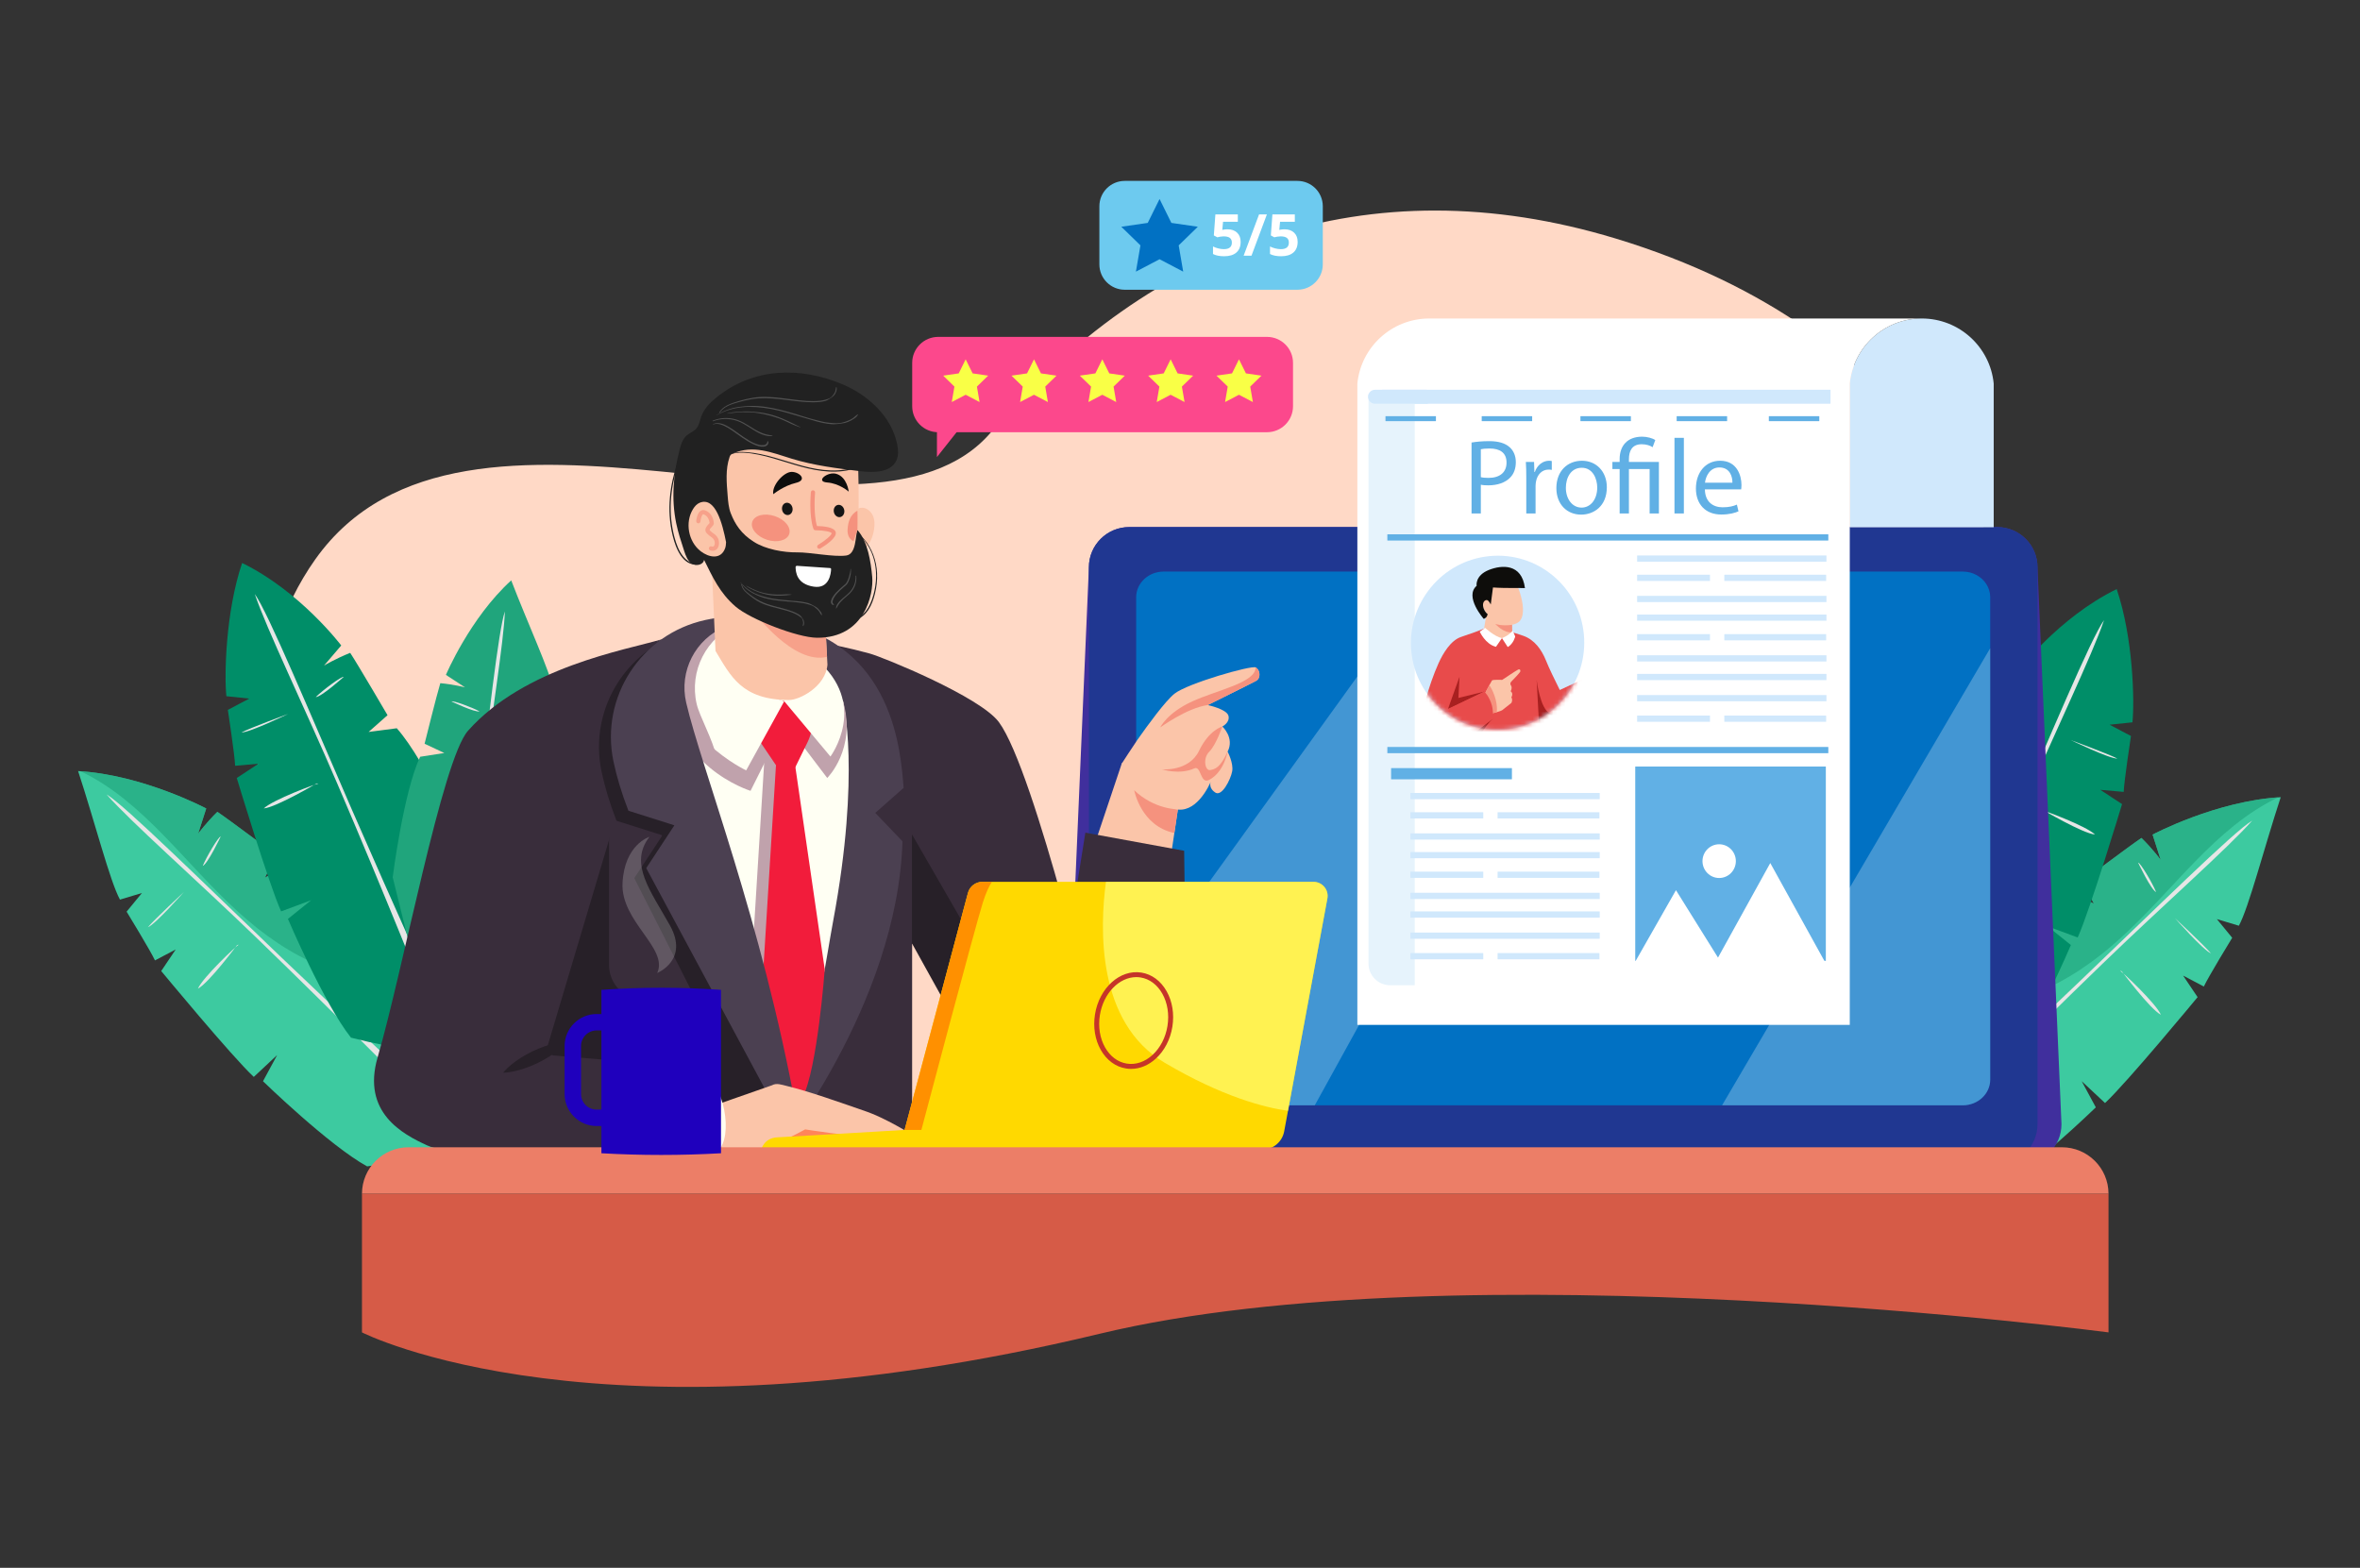 <svg width="569" height="378" viewBox="0 0 569 378" fill="none" xmlns="http://www.w3.org/2000/svg">
<rect x="0" y="0" width="569" height="378" fill="#333333" stroke="none"/>
<path d="M492.753 276.491C492.753 276.491 536.8 102.121 389.49 57.493C329.693 39.379 277.412 58.806 239.011 104.124C208.873 139.693 112.178 83.872 76.017 134.854C43.214 181.102 76.62 264.073 97.998 276.604L492.754 276.491H492.753Z" fill="#FFD9C6"/>
<path d="M97.061 229.494C97.061 229.494 79.601 212.854 69.804 208.16L63.884 211.607L66.528 206.118C66.528 206.118 55.262 197.65 52.405 195.734C49.708 198.371 47.775 200.995 47.775 200.995L49.722 194.926C49.722 194.926 34.446 186.795 18.83 185.904C22.831 198.085 26.516 212.524 28.924 216.897L34.225 215.3L30.527 219.798C30.527 219.798 36.331 229.293 37.365 231.552L42.366 228.918L38.869 234.115C38.869 234.115 55.953 254.791 61.188 259.642L66.822 254.372L63.408 260.684C63.408 260.684 79.398 276.222 88.514 281.217C112.473 277.739 118.722 275.436 118.722 275.436L97.057 229.493L97.061 229.494Z" fill="#3DCAA0"/>
<g opacity="0.65">
<path d="M57.491 219.916C69.548 230.894 84.515 238.632 99.592 234.86L97.062 229.494C97.062 229.494 79.602 212.854 69.805 208.16L63.885 211.607L66.529 206.118C66.529 206.118 55.263 197.65 52.406 195.734C49.709 198.371 47.776 200.995 47.776 200.995L49.724 194.925C49.724 194.925 34.832 187.004 19.425 185.947C34.652 193.203 44.611 208.278 57.491 219.916Z" fill="#20A57C"/>
</g>
<g style="mix-blend-mode:multiply">
<path d="M104.477 265.292C104.477 265.292 86.491 248.669 67.538 230.546C49.317 213.12 30.196 194.223 25.693 191.536C31.681 198.303 46.878 211.651 61.658 225.925C82.217 245.78 102.678 266.597 102.678 266.597L104.477 265.292Z" fill="#E6E6E6"/>
</g>
<g style="mix-blend-mode:multiply">
<path d="M44.323 215.077C44.323 215.077 37.337 221.566 35.658 223.551C37.422 222.896 44.323 215.077 44.323 215.077Z" fill="#E6E6E6"/>
</g>
<g style="mix-blend-mode:multiply">
<path d="M57.57 227.752C57.152 227.872 48.885 235.633 47.72 238.363C50.333 237.016 57.152 227.872 57.152 227.872L57.57 227.752Z" fill="#E6E6E6"/>
</g>
<g style="mix-blend-mode:multiply">
<path d="M53.212 201.685C52.689 201.663 49.79 206.551 48.877 208.776C50.103 208.251 53.212 201.685 53.212 201.685Z" fill="#E6E6E6"/>
</g>
<path d="M112.536 205.777C112.536 205.777 102.881 183.691 95.664 175.582L88.869 176.473L93.434 172.432C93.434 172.432 86.323 160.273 84.433 157.403C80.924 158.795 78.125 160.468 78.125 160.468L82.272 155.622C82.272 155.622 72.433 142.585 58.376 135.735C54.384 147.507 54.051 162.894 54.581 167.857L60.088 168.43L54.935 171.153C54.935 171.153 56.609 182.15 56.688 184.63L62.32 184.133L57.083 187.575C57.083 187.575 64.829 213.239 67.778 219.733L75.015 217.047L69.423 221.55C69.423 221.55 78.148 242.052 84.622 250.178C108.065 256.22 122.962 253.906 122.962 253.906L112.539 205.776L112.536 205.777Z" fill="#008E68"/>
<g style="mix-blend-mode:multiply">
<path d="M105.51 241.652C105.51 241.652 95.362 219.38 84.903 195.35C74.849 172.247 64.537 147.437 61.425 143.221C64.324 151.774 73.169 169.948 81.271 188.818C92.541 215.065 103.345 242.16 103.345 242.16L105.512 241.652H105.51Z" fill="#E6E6E6"/>
</g>
<g style="mix-blend-mode:multiply">
<path d="M69.484 172.122C69.484 172.122 60.53 175.41 58.212 176.593C60.091 176.669 69.484 172.122 69.484 172.122Z" fill="#E6E6E6"/>
</g>
<g style="mix-blend-mode:multiply">
<path d="M76.791 188.926C76.361 188.875 65.729 192.842 63.598 194.91C66.53 194.675 76.362 188.875 76.362 188.875L76.792 188.926H76.791Z" fill="#E6E6E6"/>
</g>
<g style="mix-blend-mode:multiply">
<path d="M82.87 163.204C82.396 162.981 77.829 166.371 76.126 168.069C77.46 168.06 82.87 163.204 82.87 163.204Z" fill="#E6E6E6"/>
</g>
<path d="M94.681 211.507C94.681 211.507 97.296 190.909 101.292 182.456L107.126 181.549L102.369 179.314C102.369 179.314 105.293 167.54 106.16 164.71C109.399 165.01 112.119 165.717 112.119 165.717L107.512 162.716C107.512 162.716 113.3 148.992 123.257 139.927C127.212 150.242 132.609 161.894 133.379 166.125L128.966 167.932L133.887 168.934C133.887 168.934 135.176 178.432 135.714 180.502L130.936 181.454L136.103 183.032C136.103 183.032 135.936 206.125 135.077 212.207L128.44 211.739L134.159 214.108C134.159 214.108 131.927 233.171 128.551 241.456C110.638 252.127 105.206 253.978 105.206 253.978L94.681 211.508V211.507Z" fill="#20A57C"/>
<g style="mix-blend-mode:multiply">
<path d="M109.209 239.465C109.209 239.465 112.187 218.594 114.993 196.195C117.689 174.66 120.187 151.652 121.735 147.413C121.414 155.186 118.521 172.353 116.409 189.916C113.471 214.344 111.123 239.361 111.123 239.361L109.209 239.465Z" fill="#E6E6E6"/>
</g>
<g style="mix-blend-mode:multiply">
<path d="M122.094 173.257C122.094 173.257 130.297 173.806 132.5 174.223C130.965 174.741 122.094 173.257 122.094 173.257Z" fill="#E6E6E6"/>
</g>
<g style="mix-blend-mode:multiply">
<path d="M120.136 188.92C120.48 188.773 130.234 189.478 132.499 190.671C130.018 191.187 120.481 188.773 120.481 188.773L120.137 188.92H120.136Z" fill="#E6E6E6"/>
</g>
<g style="mix-blend-mode:multiply">
<path d="M108.861 169.126C109.199 168.828 113.799 170.523 115.62 171.516C114.513 171.831 108.861 169.126 108.861 169.126Z" fill="#E6E6E6"/>
</g>
<path d="M471.654 235.791C471.654 235.791 489.114 219.15 498.911 214.457L504.831 217.904L502.187 212.414C502.187 212.414 513.453 203.947 516.31 202.03C519.007 204.668 520.94 207.292 520.94 207.292L518.993 201.222C518.993 201.222 534.269 193.09 549.885 192.201C545.884 204.382 542.199 218.821 539.791 223.193L534.49 221.596L538.188 226.095C538.188 226.095 532.384 235.59 531.35 237.848L526.349 235.214L529.846 240.412C529.846 240.412 512.762 261.088 507.527 265.939L501.893 260.668L505.307 266.981C505.307 266.981 489.317 282.519 480.201 287.513C456.242 284.034 449.993 281.731 449.993 281.731L471.658 235.788L471.654 235.791Z" fill="#3DCAA0"/>
<g opacity="0.65">
<path d="M511.224 226.211C499.167 237.189 484.2 244.927 469.123 241.155L471.653 235.789C471.653 235.789 489.113 219.149 498.91 214.455L504.83 217.902L502.185 212.413C502.185 212.413 513.452 203.945 516.309 202.029C519.006 204.666 520.939 207.29 520.939 207.29L518.991 201.221C518.991 201.221 533.883 193.3 549.289 192.242C534.063 199.498 524.103 214.573 511.224 226.211Z" fill="#20A57C"/>
</g>
<g style="mix-blend-mode:multiply">
<path d="M464.238 271.588C464.238 271.588 482.224 254.966 501.177 236.842C519.398 219.417 538.52 200.519 543.022 197.832C537.034 204.6 521.838 217.947 507.057 232.222C486.498 252.076 466.038 272.893 466.038 272.893L464.238 271.588Z" fill="#E6E6E6"/>
</g>
<g style="mix-blend-mode:multiply">
<path d="M524.392 221.372C524.392 221.372 531.378 227.861 533.057 229.846C531.293 229.191 524.392 221.372 524.392 221.372Z" fill="#E6E6E6"/>
</g>
<g style="mix-blend-mode:multiply">
<path d="M511.145 234.049C511.563 234.169 519.83 241.93 520.995 244.659C518.382 243.312 511.563 234.169 511.563 234.169L511.145 234.049Z" fill="#E6E6E6"/>
</g>
<g style="mix-blend-mode:multiply">
<path d="M515.503 207.981C516.027 207.959 518.925 212.848 519.839 215.072C518.612 214.548 515.503 207.981 515.503 207.981Z" fill="#E6E6E6"/>
</g>
<path d="M456.179 212.072C456.179 212.072 465.833 189.986 473.051 181.877L479.845 182.768L475.281 178.727C475.281 178.727 482.392 166.568 484.281 163.698C487.791 165.09 490.59 166.763 490.59 166.763L486.443 161.917C486.443 161.917 496.282 148.88 510.339 142.03C514.331 153.802 514.663 169.189 514.134 174.153L508.626 174.726L513.78 177.448C513.78 177.448 512.106 188.445 512.027 190.925L506.394 190.428L511.633 193.87C511.633 193.87 503.887 219.534 500.938 226.028L493.701 223.342L499.293 227.845C499.293 227.845 490.568 248.347 484.094 256.473C460.651 262.515 445.754 260.201 445.754 260.201L456.177 212.071L456.179 212.072Z" fill="#008E68"/>
<g style="mix-blend-mode:multiply">
<path d="M463.205 247.949C463.205 247.949 473.354 225.677 483.812 201.646C493.866 178.543 504.178 153.733 507.29 149.517C504.391 158.071 495.546 176.245 487.444 195.115C476.174 221.361 465.37 248.456 465.37 248.456L463.204 247.949H463.205Z" fill="#E6E6E6"/>
</g>
<g style="mix-blend-mode:multiply">
<path d="M499.23 178.418C499.23 178.418 508.184 181.706 510.503 182.889C508.624 182.965 499.23 178.418 499.23 178.418Z" fill="#E6E6E6"/>
</g>
<g style="mix-blend-mode:multiply">
<path d="M491.924 195.221C492.353 195.17 502.985 199.137 505.116 201.205C502.184 200.97 492.352 195.17 492.352 195.17L491.922 195.221H491.924Z" fill="#E6E6E6"/>
</g>
<g style="mix-blend-mode:multiply">
<path d="M485.845 169.5C486.319 169.277 490.886 172.667 492.589 174.366C491.255 174.356 485.845 169.5 485.845 169.5Z" fill="#E6E6E6"/>
</g>
<path d="M474.034 217.802C474.034 217.802 471.419 197.204 467.423 188.752L461.589 187.844L466.345 185.609C466.345 185.609 463.422 173.835 462.555 171.005C459.316 171.305 456.596 172.012 456.596 172.012L461.203 169.011C461.203 169.011 455.415 155.288 445.458 146.222C441.503 156.537 436.105 168.189 435.336 172.42L439.749 174.228L434.828 175.23C434.828 175.23 433.539 184.727 433.001 186.797L437.779 187.75L432.611 189.327C432.611 189.327 432.779 212.42 433.638 218.502L440.274 218.034L434.556 220.403C434.556 220.403 436.788 239.467 440.164 247.751C458.077 258.422 463.509 260.273 463.509 260.273L474.034 217.803V217.802Z" fill="#20A57C"/>
<g style="mix-blend-mode:multiply">
<path d="M459.505 245.76C459.505 245.76 456.528 224.889 453.722 202.49C451.025 180.955 448.527 157.947 446.98 153.708C447.3 161.481 450.194 178.649 452.306 196.211C455.244 220.639 457.591 245.656 457.591 245.656L459.505 245.76Z" fill="#E6E6E6"/>
</g>
<g style="mix-blend-mode:multiply">
<path d="M446.621 179.553C446.621 179.553 438.418 180.102 436.215 180.519C437.75 181.038 446.621 179.553 446.621 179.553Z" fill="#E6E6E6"/>
</g>
<g style="mix-blend-mode:multiply">
<path d="M448.578 195.215C448.235 195.068 438.481 195.774 436.216 196.966C438.697 197.482 448.234 195.068 448.234 195.068L448.577 195.215H448.578Z" fill="#E6E6E6"/>
</g>
<g style="mix-blend-mode:multiply">
<path d="M459.854 175.421C459.516 175.123 454.916 176.818 453.095 177.811C454.202 178.126 459.854 175.421 459.854 175.421Z" fill="#E6E6E6"/>
</g>
<path d="M491.247 136.78L497.029 271.033C497.029 276.392 492.676 280.736 487.308 280.736H266.47C261.102 280.736 256.75 276.392 256.75 271.033L262.532 136.78C262.532 131.422 266.884 127.077 272.252 127.077H481.528C486.896 127.077 491.248 131.422 491.248 136.78H491.247Z" fill="#402F9D"/>
<path d="M272.252 127.077H481.527C486.892 127.077 491.248 131.425 491.248 136.78V271.033C491.248 276.388 486.892 280.736 481.527 280.736H272.252C266.888 280.736 262.532 276.388 262.532 271.033V136.78C262.532 131.425 266.888 127.077 272.252 127.077Z" fill="#203791"/>
<path d="M479.846 144V260.297C479.846 263.718 476.881 266.494 473.222 266.494H280.56C278.603 266.494 276.844 265.7 275.631 264.438C274.572 263.344 273.932 261.889 273.932 260.298V144.001C273.932 140.581 276.899 137.805 280.56 137.805H473.222C474.447 137.805 475.591 138.114 476.574 138.656C478.532 139.732 479.846 141.723 479.846 144Z" fill="#0171C3"/>
<g opacity="0.26">
<path d="M387.957 137.804L316.997 266.492H280.56C278.604 266.492 276.845 265.699 275.631 264.436C274.573 263.342 273.932 261.887 273.932 260.297V237.053L345.5 137.805H387.958L387.957 137.804Z" fill="white"/>
<path d="M479.847 156.267V260.297C479.847 263.718 476.882 266.494 473.223 266.494H415.189L479.848 156.267H479.847Z" fill="white"/>
</g>
<path d="M138.188 176.732L138.401 284.626H219.914V227.447L239.377 249.181L248.817 259.722C250.82 262.471 254.017 264.1 257.422 264.1H266.482C266.026 259.245 265.369 253.516 264.928 251.021C264.928 251.021 249.546 185.93 240.848 174.12C236.335 167.992 212.933 158.457 209.691 157.568C199.407 154.746 194.265 154.705 186.538 152.005C175.61 148.187 158.36 153.052 147.556 160.049C141.975 163.663 138.614 170.105 138.188 176.732Z" fill="#392D3B"/>
<path d="M186.745 278.696C186.745 278.696 183.017 149.281 186.604 149.826C186.823 149.859 187.041 149.892 187.257 149.928C215.661 154.847 217.154 181.545 217.866 189.958L211.031 195.987L217.589 202.843C216.385 242.42 186.746 278.696 186.746 278.696H186.745Z" fill="#4B4051"/>
<path d="M183.134 149.807C183.134 149.807 168.12 148.945 151.878 160.82C151.878 160.82 144.412 196.685 180.64 266.074C174.441 183.301 156.649 165.158 162.481 159.677C167.418 155.036 183.134 149.807 183.134 149.807Z" fill="#392D3B"/>
<path d="M161.832 166.713C161.832 166.713 182.814 238.548 183.23 275.436L193.354 254.304C197.734 243.374 199.105 231.535 200.867 222.105C207.575 186.215 203.266 169.068 203.266 169.068C203.266 169.068 193.29 149.607 161.833 166.713H161.832Z" fill="#FFFFF3"/>
<path d="M175.633 157.568C175.633 157.568 175.222 165.281 189.085 169.068H203.264C206.562 180.57 199.447 187.568 199.447 187.568L189.238 174.119L180.956 190.671C180.956 190.671 161.047 184.505 162.177 164.488L175.632 157.568H175.633Z" fill="#C0A2AC"/>
<path d="M192.115 266.598L190.962 272.745C190.046 273.514 188.467 273.544 187.512 272.809L179.885 266.941C179.425 266.587 179.181 266.103 179.213 265.607L184.28 183.277C184.338 182.333 185.353 181.582 186.602 181.559L187.242 181.547C188.49 181.524 189.542 182.236 189.649 183.176L192.721 265.238C192.777 265.734 192.558 266.226 192.116 266.597L192.115 266.598Z" fill="#C0A2AC"/>
<path d="M194.75 178.844L191.687 185.105C190.806 186.907 188.67 186.828 187.397 184.945L182.974 178.405C181.785 176.646 181.95 174.179 183.32 173.234L186.794 170.839C187.518 170.34 188.248 168.512 189.085 169.069L195.1 172.191C196.683 173.246 195.575 177.16 194.75 178.844Z" fill="#F21C3B"/>
<path d="M176.084 149.16C176.084 149.16 175.222 165.281 189.085 169.068L179.901 185.737C179.901 185.737 161.831 177.252 161.831 160.505C161.831 158.943 162.037 157.622 163.288 156.015C164.651 154.264 166.509 153.2 168.581 152.398L176.083 149.16H176.084Z" fill="#FFFFF3"/>
<path d="M167.973 169.75C166.119 161.776 170.287 153.606 177.857 150.457C177.889 150.444 177.919 150.432 177.951 150.419C177.83 149.327 177.796 148.435 177.788 147.839C176.8 147.991 175.755 148.17 174.668 148.38L169.892 150.442C167.71 151.286 165.752 152.408 164.316 154.252C162.997 155.947 162.341 160.58 162.284 162.224C161.975 171.127 165.647 178.612 172.718 182.4C171.873 178.376 168.66 172.701 167.973 169.749V169.75Z" fill="#C0A2AC"/>
<path d="M189.086 169.068L200.219 182.401C200.219 182.401 209.676 169.72 196.714 158.895L189.086 169.069V169.068Z" fill="#FFFFF3"/>
<path d="M193.488 264.638C192.541 266.522 191.325 265.429 190.491 264.727L183.825 248.055C183.423 247.717 183.208 247.253 183.231 246.772L187.068 184.836C187.111 183.925 187.989 183.191 189.073 183.158L189.63 183.141C190.713 183.108 191.633 183.789 191.732 184.695L198.843 233.712C198.843 233.712 197.097 257.659 193.489 264.636L193.488 264.638Z" fill="#F21C3B"/>
<path d="M129.376 279.529V200.219L146.837 200.487V232.664C146.837 236.68 149.681 240.138 153.627 240.918L170.108 244.178L192.728 278.289L129.375 279.527L129.376 279.529Z" fill="#272028"/>
<path d="M179.864 264.789C179.9 264.862 179.975 264.908 180.057 264.908L186.364 264.324C186.364 264.324 160.464 162.369 159.675 160.356C159.651 160.293 159.657 160.225 159.692 160.167C164.17 152.727 176.084 149.161 176.084 149.161C176.084 149.161 174.801 150.227 167.207 151.885C151.687 155.272 141.76 170.511 145.038 186.028C145.784 189.559 146.929 193.471 148.6 197.785C148.625 197.847 148.675 197.894 148.738 197.915L159.446 201.306C159.582 201.349 159.64 201.51 159.561 201.629L152.998 211.612C152.955 211.676 152.95 211.759 152.985 211.828L179.862 264.79L179.864 264.789Z" fill="#272028"/>
<path d="M187.117 267.546H191.965C183.637 221.908 169.107 185.178 165.439 169.403C163.679 161.835 167.634 154.081 174.819 151.093C179.471 149.159 183.507 147.816 183.507 147.816C183.507 147.816 177.679 147.816 170.087 149.472C154.565 152.86 144.638 168.1 147.916 183.62C148.667 187.175 149.824 191.12 151.515 195.472L162.595 198.981L155.807 209.305L187.12 267.546H187.117Z" fill="#4B4051"/>
<path d="M219.882 201.175V227.447L237.784 259.724C239.531 262.125 253.195 263.67 256.11 264.022L252.094 246.721L241.025 237.853L219.883 201.175H219.882Z" fill="#272028"/>
<path d="M154.525 265.104L166.895 268.392L186.098 261.671C187.221 261.042 188.416 261.52 189.667 261.82C195.033 263.105 202.865 265.9 209.192 268.097C212.701 269.314 219.91 273.259 221.664 274.93C225.659 278.736 214.009 279.527 214.009 279.527C214.163 280.938 209.124 281.353 207.71 281.492L195.099 275.197L185.316 283.193C180.403 285.354 174.887 285.728 169.727 284.254L151.244 278.972L154.527 265.103L154.525 265.104Z" fill="#FBC5A9"/>
<path d="M194.128 272.293C194.128 272.293 181.845 279.168 174.982 279.529C169.79 279.802 159.361 273.942 153.143 269.023L151.958 274.032L153.567 279.96L169.229 284.435C174.39 285.91 179.906 285.535 184.819 283.375L194.371 277.378L202.859 281.251C227.502 281.278 213.503 275.053 211.833 274.231C204.557 273.988 194.128 272.293 194.128 272.293Z" fill="#FF855A"/>
<path d="M174.241 278.29L159.562 277.246L162.842 258.827L169.352 259.871L171.089 260.037C175.697 264.638 176.747 277.711 171.332 278.175L174.242 278.29H174.241Z" fill="#FFFFF3"/>
<path d="M158.491 284.607L164.587 282.505C170.328 278.648 170.326 268.613 167.512 258.565C167.32 257.881 166.762 257.361 166.065 257.217L133.494 254.469C132.461 254.255 131.799 253.243 132.019 252.213L147.696 199.634C147.802 199.138 147.701 198.623 147.423 198.2C145.802 195.735 140.351 186.387 141.821 174.12C142.999 164.279 149.465 159.116 156.063 156.016L159.462 154.161C150.649 156.766 126.532 160.801 112.855 176.166C106.595 183.199 97.225 233.724 91.05 254.916C87.17 268.232 97.125 273.471 102.946 276.135C110.765 279.713 158.491 284.607 158.491 284.607Z" fill="#392D3B"/>
<path d="M136.724 251.136C136.724 251.136 136.677 251.193 136.59 251.3C136.497 251.398 136.371 251.559 136.195 251.732C135.851 252.096 135.343 252.583 134.704 253.105C134.065 253.628 133.295 254.189 132.441 254.73C132.014 255.001 131.568 255.269 131.105 255.523C130.645 255.785 130.166 256.022 129.688 256.265C129.202 256.491 128.719 256.723 128.229 256.921C127.744 257.131 127.255 257.313 126.78 257.482C125.827 257.82 124.909 258.078 124.102 258.256C123.295 258.436 122.597 258.533 122.098 258.577C121.853 258.609 121.648 258.609 121.513 258.619C121.375 258.621 121.302 258.624 121.302 258.624C121.302 258.624 121.348 258.567 121.436 258.46C121.527 258.361 121.654 258.199 121.83 258.026C122.174 257.662 122.681 257.173 123.321 256.651C123.959 256.127 124.728 255.566 125.583 255.026C126.011 254.758 126.456 254.486 126.92 254.235C127.379 253.974 127.86 253.737 128.339 253.496C128.825 253.27 129.309 253.041 129.799 252.841C130.285 252.634 130.773 252.448 131.25 252.281C132.203 251.944 133.12 251.686 133.927 251.508C134.733 251.328 135.431 251.231 135.929 251.185C136.175 251.152 136.38 251.153 136.514 251.142C136.653 251.139 136.726 251.137 136.726 251.137L136.724 251.136Z" fill="#272028"/>
<path d="M262.267 208.494L281.322 212.953L283.139 200.836L283.988 195.161L284.312 193.001L270.49 183.982L262.267 208.494Z" fill="#FBC5A9"/>
<path d="M273.457 190.518C273.457 190.518 275.041 199.161 283.138 200.836L283.987 195.161C283.945 195.138 283.922 195.126 283.922 195.126C283.922 195.126 278.268 195.153 273.456 190.518H273.457Z" fill="#F5927E"/>
<path d="M292.823 190.946C292.823 190.946 291.421 190.058 291.882 188.531C291.882 188.531 290.921 190.885 289.171 192.799C287.711 194.395 285.703 195.685 283.248 195.048C283.248 195.048 278.865 192.589 276.769 190.854C273.576 188.21 270.422 184.156 270.422 184.156C270.422 184.156 273.278 179.727 274.277 178.306C276.641 174.941 280.948 169.017 283.172 167.249C286.338 164.734 301.686 160.366 302.741 160.913C303.794 161.458 304.088 163.466 302.839 164.155C301.589 164.844 291.185 169.99 291.185 169.99C291.185 169.99 295.767 170.953 296.185 172.579C296.602 174.206 294.711 175.159 294.711 175.159C294.711 175.159 297.705 177.891 295.975 181.223C295.975 181.223 297.437 183.983 297.084 185.953C296.731 187.922 294.477 192.473 292.82 190.947L292.823 190.946Z" fill="#FBC5A9"/>
<path d="M302.843 164.154C301.593 164.843 291.189 169.989 291.189 169.989C286.212 170.661 279.737 175.38 279.737 175.38C279.737 175.38 281.346 171.886 287.503 169.087C293.659 166.29 302.683 164.607 302.744 160.912C303.798 161.457 304.092 163.464 302.843 164.154Z" fill="#F5927E"/>
<path d="M295.977 181.222C294.205 185.095 292.996 185.432 291.772 185.663C290.547 185.895 289.937 182.825 291.56 181.227C293.184 179.629 294.715 175.158 294.715 175.158C294.715 175.158 291.53 175.948 289.093 181.017C286.657 186.086 280.162 185.491 280.162 185.491C280.162 185.491 284.406 186.876 287.966 185.256C289.603 184.511 289.384 189.12 291.479 188.059C295.123 186.213 295.976 181.222 295.976 181.222H295.977Z" fill="#F5927E"/>
<path d="M285.505 205.122L261.681 200.754L259.678 213.294L285.628 215.107L285.505 205.122Z" fill="#392D3B"/>
<path d="M183.532 277.172H304.331C306.923 277.172 309.145 275.326 309.616 272.783L310.537 267.819L320.026 216.669C320.443 214.573 318.842 212.619 316.702 212.611H236.851C235.223 212.611 233.798 213.703 233.377 215.275L218.096 272.423C218.096 272.423 190.587 274.065 187.386 274.215C184.184 274.365 183.532 277.171 183.532 277.171V277.172Z" fill="#FFD900"/>
<g opacity="0.66">
<path d="M280.829 256.243C294.758 264.451 304.917 267.034 310.538 267.819L320.027 216.669C320.444 214.573 318.844 212.619 316.703 212.61H266.646C265.155 223.683 264.357 246.535 280.829 256.241V256.243Z" fill="#FFFF7B"/>
</g>
<path d="M218.097 272.423H222.144C222.144 272.423 235.037 223.72 236.963 217.599C237.729 215.168 238.494 213.607 239.142 212.609H236.852C235.223 212.609 233.798 213.702 233.377 215.273L218.097 272.422V272.423Z" fill="#FF9000"/>
<path d="M272.713 257.707C272.304 257.707 271.893 257.675 271.484 257.609C268.965 257.208 266.803 255.611 265.392 253.115C264.008 250.662 263.514 247.624 264.004 244.561C265.023 238.186 270.038 233.666 275.182 234.486C277.7 234.887 279.863 236.484 281.273 238.981C282.658 241.433 283.152 244.471 282.662 247.534C282.172 250.598 280.756 253.331 278.675 255.231C276.9 256.851 274.821 257.706 272.715 257.706L272.713 257.707ZM273.963 235.581C269.845 235.581 266.028 239.462 265.182 244.749C264.735 247.547 265.179 250.311 266.431 252.529C267.66 254.704 269.52 256.09 271.671 256.433C273.821 256.776 276.023 256.037 277.868 254.353C279.75 252.634 281.034 250.146 281.482 247.348C281.93 244.549 281.486 241.785 280.233 239.567C279.005 237.392 277.144 236.006 274.994 235.664C274.649 235.609 274.306 235.582 273.963 235.582V235.581Z" fill="#C53529"/>
<path d="M172.51 156.939C176.189 163.026 178.811 168.726 190.211 168.775C192.752 168.785 199.022 165.582 199.503 160.278L199.397 158.367L198.843 148.029L198.013 132.536L171.298 129.397L172.508 156.939H172.51Z" fill="#FBC5A9"/>
<path d="M181.938 147.711C181.938 147.711 191.269 160.337 199.398 158.367L198.844 148.029C188.131 149.881 181.938 147.711 181.938 147.711Z" fill="#F7A18A"/>
<path d="M205.703 124.509C205.591 123.377 206.733 122.375 207.871 122.409C209.01 122.443 210.007 123.305 210.461 124.349C210.915 125.392 210.904 126.581 210.727 127.705C210.439 129.523 209.68 131.34 208.256 132.511C206.831 133.681 204.66 134.042 203.111 133.043L205.703 124.509Z" fill="#FBC5A9"/>
<path d="M206.643 104.747C206.643 104.747 208.641 143.128 203.482 145.765C198.326 148.401 177.562 145.124 175.922 141.929C174.283 138.734 171.353 130.826 170.683 126.905C169.7 121.154 169.876 108.269 174.839 103.939C179.8 99.609 203.379 98.387 206.643 104.747Z" fill="#FBC5A9"/>
<path d="M192.22 133.176C195.264 133.135 200.991 134.344 204.008 133.939C206.531 133.601 206.176 129.169 206.727 127.792C209.246 130.563 209.959 135.483 210.29 139.093C210.663 143.16 208.542 153.85 196.974 153.761C192.265 153.726 180.935 149.318 177.363 146.256C173.499 142.94 171.814 139.103 169.752 134.98C169.574 136.193 167.824 136.569 166.799 135.895C165.775 135.219 165.327 133.967 164.945 132.802C164.228 130.62 163.509 128.433 163.041 126.185C161.811 120.288 162.345 114.118 163.884 108.293C164.196 107.113 164.587 105.881 165.492 105.061C166.228 104.396 167.241 104.065 167.89 103.315C168.588 102.508 168.733 101.38 169.094 100.377C169.762 98.527 171.205 97.061 172.734 95.822C181.686 88.571 192.965 88.382 203.121 92.65C209.414 95.295 215.005 100.519 216.331 107.205C216.583 108.475 216.667 109.844 216.123 111.019C214.77 113.943 210.696 114.003 207.493 113.614C201.893 112.934 196.259 112.244 190.868 110.587C186.113 109.126 181.558 107.171 176.667 109.357C176.491 109.436 176.313 109.522 176.181 109.661C176.041 109.81 175.966 110.006 175.899 110.199C174.879 113.16 175.185 116.39 175.439 119.511C175.557 120.953 175.668 122.42 176.196 123.766C177.219 126.372 178.67 128.68 181.757 130.64C184.587 132.438 188.912 133.221 192.219 133.176H192.22Z" fill="#212121"/>
<path d="M175.862 109.598C176.966 109.19 178.143 109.094 179.313 109.144C180.494 109.195 181.672 109.379 182.829 109.611C185.167 110.083 187.444 110.801 189.721 111.501C191.943 112.185 194.172 112.863 196.464 113.28C198.686 113.685 200.97 113.859 203.219 113.578C204.339 113.439 205.445 113.19 206.508 112.812C207.479 112.467 208.483 112.044 209.224 111.309C209.4 111.134 209.557 110.943 209.697 110.738C209.772 110.628 209.597 110.532 209.521 110.635C208.886 111.488 207.886 111.971 206.92 112.354C205.87 112.771 204.771 113.059 203.655 113.231C201.425 113.574 199.14 113.447 196.924 113.075C194.654 112.695 192.444 112.045 190.247 111.374C187.998 110.687 185.751 109.977 183.446 109.504C182.314 109.271 181.167 109.089 180.014 109.002C178.892 108.917 177.754 108.946 176.661 109.239C176.382 109.315 176.108 109.407 175.84 109.516C175.789 109.536 175.809 109.619 175.863 109.599L175.862 109.598Z" fill="#212121"/>
<path d="M207.81 129.575C208.789 130.656 209.582 131.906 210.145 133.251C210.723 134.63 211.067 136.099 211.184 137.588C211.313 139.226 211.176 140.879 210.82 142.48C210.513 143.863 210.074 145.244 209.35 146.469C209.029 147.013 208.653 147.524 208.195 147.964C207.754 148.387 207.252 148.722 206.689 148.96C206.548 149.019 206.402 149.07 206.256 149.112C206.099 149.158 206.165 149.39 206.322 149.355C207.609 149.072 208.609 148.154 209.329 147.09C210.119 145.921 210.594 144.561 210.937 143.201C211.346 141.575 211.54 139.889 211.462 138.212C211.391 136.665 211.084 135.13 210.524 133.683C209.994 132.311 209.246 131.005 208.267 129.902C208.144 129.764 208.018 129.63 207.889 129.498C207.841 129.448 207.767 129.523 207.813 129.574L207.81 129.575Z" fill="#212121"/>
<path d="M192.187 136.422L200.145 136.957C200.283 136.975 200.384 137.094 200.379 137.232C200.342 138.241 199.951 142.01 196.207 141.446C192.049 140.82 191.862 137.92 191.816 136.756C191.808 136.554 191.984 136.395 192.187 136.42V136.422Z" fill="white"/>
<path d="M175.056 130.714C174.201 126.342 172.496 119.614 168.665 121.225C167.994 121.508 167.494 122.089 167.108 122.705C165.096 125.915 165.936 130.59 168.938 132.904C170.887 134.408 173.777 135.011 174.823 132.202C174.967 131.813 175.044 131.303 175.056 130.714Z" fill="#FBC5A9"/>
<path d="M171.849 132.798C172.396 132.798 172.738 132.513 172.911 132.308C173.486 131.632 173.46 130.468 173.105 129.776C172.781 129.144 172.396 128.871 171.989 128.582C171.737 128.404 171.478 128.22 171.177 127.914C171.046 127.781 171 127.676 171.589 127.059C171.873 126.761 172.12 126.504 172.103 126.155C172.047 125.016 171.45 123.516 169.95 123.033C169.584 122.915 169.229 122.96 168.921 123.163C168.084 123.711 167.891 125.301 167.862 125.613C167.835 125.893 168.041 126.142 168.321 126.17C168.601 126.199 168.85 125.991 168.878 125.712C168.933 125.151 169.163 124.223 169.481 124.014C169.515 123.991 169.552 123.975 169.637 124.003C170.542 124.295 171.006 125.254 171.077 126.109C171.025 126.174 170.927 126.277 170.851 126.356C170.462 126.763 169.552 127.717 170.449 128.629C170.813 129 171.137 129.229 171.398 129.414C171.752 129.666 171.986 129.832 172.197 130.242C172.413 130.662 172.382 131.36 172.134 131.649C172.082 131.711 171.96 131.854 171.574 131.731C171.305 131.645 171.018 131.791 170.932 132.059C170.845 132.327 170.992 132.614 171.26 132.7C171.479 132.77 171.674 132.799 171.849 132.799V132.798Z" fill="#F7A18A"/>
<path d="M165.036 107.439C163.792 110.072 162.804 112.827 162.178 115.672C161.551 118.514 161.272 121.442 161.454 124.35C161.557 125.993 161.805 127.634 162.203 129.232C162.613 130.88 163.181 132.564 164.163 133.967C164.6 134.592 165.129 135.168 165.786 135.566C166.416 135.949 167.168 136.166 167.909 136.124C168.115 136.111 168.315 136.076 168.518 136.044C168.673 136.018 168.608 135.782 168.452 135.807C167.743 135.921 166.961 135.807 166.317 135.492C165.666 135.175 165.121 134.671 164.675 134.106C163.655 132.815 163.07 131.194 162.641 129.624C162.249 128.189 161.985 126.713 161.838 125.234C161.556 122.394 161.727 119.519 162.252 116.717C162.78 113.898 163.649 111.146 164.752 108.502C164.889 108.173 165.03 107.846 165.175 107.521C165.217 107.428 165.081 107.345 165.036 107.44V107.439Z" fill="#212121"/>
<path d="M171.928 102.331C172.519 102.116 173.155 102.161 173.75 102.342C174.376 102.533 174.959 102.821 175.521 103.154C176.297 103.614 177.027 104.143 177.759 104.67C178.579 105.26 179.404 105.845 180.27 106.366C180.697 106.623 181.134 106.861 181.585 107.075C182 107.272 182.43 107.445 182.876 107.563C183.263 107.665 183.672 107.726 184.072 107.695C184.322 107.675 184.566 107.625 184.78 107.488C185.018 107.335 185.217 107.078 185.26 106.793C185.281 106.658 185.242 106.517 185.178 106.399C185.137 106.323 185.016 106.357 185.018 106.442C185.021 106.686 184.895 106.921 184.713 107.075C184.637 107.139 184.516 107.22 184.417 107.256C184.362 107.277 184.305 107.291 184.248 107.302C184.226 107.306 184.206 107.31 184.184 107.313C184.174 107.314 184.164 107.316 184.155 107.318C184.111 107.325 184.186 107.316 184.146 107.318C183.962 107.336 183.779 107.344 183.593 107.33C183.548 107.327 183.503 107.323 183.458 107.318C183.431 107.316 183.405 107.312 183.378 107.308C183.416 107.313 183.338 107.302 183.328 107.301C183.229 107.285 183.13 107.266 183.033 107.244C182.124 107.039 181.298 106.611 180.499 106.138C179.641 105.63 178.824 105.06 178.014 104.481C177.311 103.979 176.615 103.469 175.873 103.027C174.814 102.396 173.575 101.767 172.312 102.106C172.168 102.145 172.03 102.196 171.895 102.256C171.853 102.276 171.883 102.348 171.927 102.333L171.928 102.331Z" fill="#525252"/>
<path d="M171.897 101.572C172.821 101.219 173.808 101.033 174.798 101.019C175.782 101.007 176.769 101.153 177.7 101.47C178.651 101.793 179.522 102.303 180.369 102.833C181.222 103.366 182.057 103.937 182.958 104.389C183.411 104.616 183.878 104.809 184.366 104.948C184.603 105.016 184.843 105.072 185.086 105.109C185.334 105.147 185.578 105.147 185.83 105.134C185.956 105.126 186.081 105.114 186.206 105.098C186.277 105.089 186.281 104.988 186.206 104.985C185.955 104.971 185.709 104.936 185.463 104.886C185.223 104.838 184.981 104.798 184.745 104.739C184.263 104.619 183.795 104.444 183.341 104.244C182.412 103.836 181.556 103.293 180.699 102.753C179.849 102.216 178.983 101.694 178.041 101.333C177.113 100.977 176.113 100.788 175.118 100.784C174.127 100.782 173.133 100.947 172.202 101.286C172.085 101.328 171.968 101.374 171.853 101.423C171.762 101.46 171.799 101.609 171.894 101.573L171.897 101.572Z" fill="#525252"/>
<path d="M172.756 100.136C174.68 99.006 176.889 98.391 179.1 98.169C180.207 98.057 181.31 98.082 182.418 98.154C183.59 98.229 184.762 98.391 185.917 98.6C187.145 98.822 188.36 99.141 189.563 99.467C190.762 99.792 191.943 100.178 193.142 100.506C194.352 100.835 195.544 101.233 196.753 101.568C197.953 101.901 199.196 102.161 200.439 102.266C201.025 102.316 201.635 102.255 202.219 102.197C202.468 102.173 202.716 102.138 202.962 102.092C203.222 102.043 203.479 102.027 203.735 101.961C204.223 101.833 204.685 101.64 205.134 101.411C205.364 101.293 205.58 101.159 205.797 101.022C206.012 100.886 206.217 100.756 206.403 100.578C206.582 100.405 206.726 100.208 206.857 99.996C206.897 99.931 206.81 99.878 206.758 99.92C206.558 100.083 206.349 100.235 206.149 100.4C205.949 100.565 205.752 100.744 205.534 100.886C205.1 101.168 204.639 101.382 204.151 101.55C203.66 101.72 203.167 101.899 202.651 101.973C202.086 102.054 201.527 102.067 200.957 102.016C200.32 101.959 199.686 101.916 199.054 101.813C198.431 101.711 197.82 101.544 197.208 101.391C196.005 101.091 194.79 100.772 193.613 100.383C192.433 99.993 191.239 99.649 190.044 99.31C188.851 98.972 187.649 98.668 186.432 98.429C185.281 98.204 184.135 98.006 182.965 97.919C181.862 97.837 180.748 97.85 179.645 97.94C178.563 98.028 177.476 98.169 176.429 98.463C175.898 98.612 175.379 98.793 174.868 98.996C174.381 99.19 173.891 99.401 173.443 99.673C173.207 99.817 172.968 99.956 172.737 100.106C172.717 100.118 172.734 100.149 172.755 100.137L172.756 100.136Z" fill="#525252"/>
<path d="M175.372 99.717C176.54 99.549 177.71 99.408 178.89 99.376C180.057 99.345 181.232 99.376 182.39 99.534C183.55 99.69 184.706 99.927 185.834 100.243C186.971 100.561 188.083 100.95 189.161 101.434C189.724 101.686 190.276 101.964 190.838 102.218C191.116 102.342 191.395 102.461 191.681 102.571C191.963 102.68 192.244 102.803 192.533 102.895C192.679 102.942 192.827 102.988 192.977 103.032C193.001 103.039 193.019 103 192.995 102.989C192.715 102.858 192.438 102.723 192.159 102.589C191.878 102.455 191.609 102.304 191.331 102.167C190.774 101.889 190.212 101.621 189.646 101.361C188.563 100.861 187.448 100.429 186.304 100.089C185.17 99.752 184.002 99.524 182.827 99.387C181.659 99.252 180.476 99.173 179.301 99.201C178.709 99.215 178.118 99.252 177.529 99.311C176.947 99.37 176.36 99.439 175.787 99.565C175.643 99.597 175.5 99.631 175.357 99.665C175.32 99.673 175.336 99.725 175.372 99.721V99.717Z" fill="#525252"/>
<path d="M173.53 99.534C174.491 97.984 176.381 97.44 178.033 96.97C179.095 96.667 180.169 96.4 181.26 96.224C182.347 96.049 183.447 95.988 184.546 95.999C186.736 96.02 188.906 96.339 191.075 96.606C193.207 96.867 195.389 97.117 197.539 96.922C198.04 96.876 198.549 96.804 199.029 96.65C199.499 96.499 199.88 96.252 200.284 95.978C200.637 95.739 200.965 95.492 201.214 95.142C201.46 94.796 201.642 94.395 201.712 93.973C201.745 93.769 201.735 93.588 201.69 93.387C201.673 93.311 201.567 93.335 201.562 93.403C201.527 93.835 201.454 94.266 201.259 94.656C201.066 95.04 200.779 95.4 200.475 95.703C200.125 96.051 199.628 96.188 199.169 96.331C198.688 96.48 198.187 96.574 197.687 96.626C195.563 96.848 193.395 96.603 191.287 96.337C189.132 96.064 186.986 95.751 184.811 95.689C182.622 95.624 180.483 96.013 178.387 96.62C177.497 96.878 176.601 97.144 175.753 97.525C175.002 97.863 174.256 98.314 173.736 98.967C173.612 99.123 173.502 99.288 173.404 99.461C173.358 99.544 173.48 99.614 173.53 99.535V99.534Z" fill="#525252"/>
<path d="M205.058 137.176C205.065 137.455 205.013 137.728 204.957 137.999C204.887 138.343 204.795 138.686 204.697 139.024C204.6 139.361 204.485 139.694 204.337 140.013C204.27 140.158 204.197 140.301 204.115 140.439C204.041 140.562 203.976 140.655 203.893 140.748C203.804 140.846 203.697 140.929 203.596 141.013C203.47 141.119 203.344 141.225 203.219 141.332C202.936 141.572 202.657 141.817 202.386 142.07C201.81 142.608 201.247 143.191 200.819 143.858C200.634 144.149 200.47 144.467 200.387 144.804C200.343 144.985 200.316 145.17 200.358 145.354C200.401 145.541 200.552 145.751 200.736 145.823C200.823 145.857 200.926 145.852 201.015 145.824C201.078 145.805 201.107 145.698 201.036 145.668C200.964 145.637 200.904 145.582 200.855 145.532C200.802 145.48 200.767 145.419 200.747 145.352C200.719 145.259 200.705 145.219 200.709 145.127C200.709 145.105 200.713 145.084 200.715 145.062C200.718 145.041 200.715 145.067 200.715 145.07C200.716 145.061 200.718 145.053 200.719 145.044C200.725 145.005 200.732 144.965 200.741 144.927C200.813 144.595 200.937 144.329 201.111 144.037C201.503 143.378 202.044 142.819 202.6 142.295C202.868 142.043 203.144 141.798 203.423 141.559C203.544 141.454 203.666 141.351 203.787 141.248C203.888 141.162 203.994 141.081 204.085 140.984C204.283 140.774 204.431 140.514 204.553 140.254C204.702 139.935 204.822 139.601 204.92 139.263C205.104 138.639 205.208 137.989 205.16 137.338C205.156 137.279 205.149 137.222 205.14 137.166C205.133 137.118 205.056 137.13 205.059 137.176H205.058Z" fill="#525252"/>
<path d="M206.29 138.859C206.352 140.078 205.973 141.321 205.242 142.301C204.484 143.32 203.363 143.982 202.492 144.889C202.254 145.136 202.043 145.408 201.867 145.703C201.782 145.845 201.698 145.995 201.652 146.154C201.605 146.315 201.578 146.483 201.558 146.651C201.55 146.706 201.642 146.731 201.664 146.68C201.725 146.543 201.798 146.416 201.876 146.287C201.954 146.159 202.024 146.026 202.101 145.896C202.253 145.646 202.434 145.416 202.622 145.193C203.03 144.711 203.505 144.298 203.987 143.891C204.48 143.475 204.97 143.05 205.37 142.54C205.751 142.054 206.051 141.503 206.234 140.913C206.44 140.25 206.515 139.549 206.447 138.857C206.438 138.759 206.286 138.755 206.291 138.857L206.29 138.859Z" fill="#525252"/>
<path d="M178.524 140.416C178.706 140.68 178.893 140.943 179.112 141.178C179.334 141.418 179.569 141.646 179.814 141.861C180.311 142.3 180.858 142.666 181.438 142.983C182.627 143.632 183.895 144.136 185.224 144.407C186.009 144.567 186.802 144.706 187.598 144.799C188.401 144.894 189.209 144.974 190.017 145.041C190.216 145.057 190.418 145.06 190.617 145.067C190.818 145.074 191.019 145.101 191.218 145.122C191.616 145.162 192.014 145.205 192.411 145.253C193.171 145.345 193.932 145.431 194.667 145.651C194.851 145.706 195.03 145.764 195.215 145.811C195.393 145.857 195.575 145.909 195.743 145.988C195.887 146.056 196.029 146.128 196.167 146.208C196.235 146.248 196.308 146.286 196.373 146.333C196.439 146.382 196.488 146.451 196.55 146.504C196.79 146.709 197.049 146.899 197.26 147.135C197.364 147.252 197.461 147.374 197.55 147.504C197.592 147.565 197.625 147.632 197.655 147.702C197.687 147.777 197.734 147.846 197.776 147.917C197.854 148.054 197.949 148.177 198.04 148.304C198.073 148.35 198.162 148.341 198.157 148.273C198.147 148.118 198.123 147.971 198.066 147.826C198.037 147.751 197.998 147.676 197.956 147.607C197.913 147.534 197.851 147.473 197.8 147.407C197.608 147.153 197.41 146.912 197.183 146.688C197.068 146.574 196.943 146.476 196.812 146.382C196.745 146.334 196.683 146.291 196.608 146.258C196.528 146.224 196.456 146.187 196.382 146.139C196.101 145.963 195.801 145.82 195.505 145.669C195.336 145.583 195.165 145.497 194.984 145.443C194.802 145.388 194.616 145.341 194.431 145.299C194.058 145.215 193.682 145.14 193.306 145.078C192.519 144.947 191.712 144.911 190.918 144.852C190.517 144.821 190.117 144.757 189.716 144.724C189.315 144.692 188.915 144.66 188.514 144.618C187.711 144.532 186.906 144.434 186.109 144.299C185.707 144.231 185.31 144.138 184.916 144.037C184.591 143.955 184.267 143.877 183.947 143.782C183.306 143.592 182.676 143.381 182.069 143.1C181.465 142.82 180.904 142.461 180.359 142.08C180.085 141.888 179.817 141.682 179.568 141.457C179.325 141.236 179.106 140.995 178.873 140.765C178.756 140.65 178.654 140.52 178.552 140.393C178.539 140.377 178.512 140.398 178.523 140.415L178.524 140.416Z" fill="#525252"/>
<path d="M179.932 141.278C180.078 141.387 180.223 141.498 180.379 141.591C180.534 141.685 180.692 141.776 180.851 141.862C181.16 142.031 181.477 142.19 181.799 142.336C182.457 142.636 183.137 142.862 183.827 143.073C185.214 143.498 186.656 143.67 188.105 143.624C188.555 143.61 189.009 143.587 189.457 143.544C189.689 143.523 189.917 143.485 190.148 143.462C190.378 143.439 190.609 143.414 190.839 143.389C190.864 143.387 190.875 143.347 190.846 143.343C190.648 143.315 190.452 143.296 190.253 143.29C190.054 143.284 189.852 143.267 189.652 143.272C189.246 143.283 188.842 143.319 188.435 143.34C187.708 143.376 186.988 143.353 186.264 143.288C185.553 143.225 184.845 143.107 184.148 142.952C183.454 142.797 182.788 142.564 182.13 142.298C181.379 141.995 180.671 141.608 179.959 141.227C179.926 141.209 179.901 141.255 179.93 141.276L179.932 141.278Z" fill="#525252"/>
<path d="M178.738 140.931C178.882 142.121 179.941 142.942 180.817 143.638C181.35 144.06 181.897 144.465 182.477 144.821C183.034 145.163 183.622 145.448 184.23 145.689C184.526 145.806 184.832 145.898 185.133 146.001C185.436 146.104 185.741 146.201 186.049 146.287C186.669 146.459 187.293 146.613 187.917 146.771C189.157 147.082 190.402 147.409 191.574 147.928C192.128 148.174 192.645 148.483 193.113 148.87C193.228 148.966 193.333 149.064 193.411 149.195C193.488 149.325 193.502 149.476 193.549 149.615C193.639 149.878 193.679 150.165 193.631 150.442C193.619 150.511 193.598 150.575 193.581 150.643C193.564 150.709 193.562 150.781 193.548 150.849C193.536 150.907 193.613 150.966 193.657 150.912C193.7 150.861 193.746 150.808 193.778 150.749C193.812 150.685 193.825 150.604 193.838 150.534C193.865 150.392 193.874 150.247 193.864 150.102C193.854 149.961 193.83 149.82 193.791 149.683C193.749 149.534 193.681 149.408 193.591 149.282C193.508 149.166 193.432 149.05 193.359 148.926C193.282 148.796 193.195 148.669 193.097 148.555C192.899 148.328 192.626 148.157 192.366 148.008C191.815 147.694 191.216 147.459 190.618 147.249C190.009 147.035 189.388 146.854 188.764 146.685C188.139 146.515 187.509 146.358 186.884 146.19C186.573 146.108 186.264 146.022 185.957 145.931C185.646 145.84 185.332 145.758 185.026 145.65C184.425 145.438 183.83 145.202 183.259 144.918C182.651 144.617 182.075 144.254 181.522 143.862C181.003 143.493 180.484 143.111 180.012 142.684C179.59 142.303 179.19 141.855 178.995 141.313C178.948 141.181 178.908 141.049 178.881 140.912C178.865 140.832 178.728 140.849 178.738 140.931Z" fill="#525252"/>
<path d="M197.527 132.307C197.617 132.307 197.707 132.284 197.789 132.235C199.001 131.509 201.788 129.678 201.501 128.341C201.228 127.073 198.486 126.853 196.975 126.83C196.056 123.765 196.514 118.816 196.519 118.765C196.545 118.485 196.339 118.236 196.059 118.21C195.778 118.181 195.529 118.388 195.503 118.669C195.481 118.897 194.983 124.272 196.123 127.507C196.194 127.711 196.387 127.848 196.605 127.848C196.624 127.85 196.642 127.848 196.662 127.848C198.684 127.848 200.383 128.227 200.504 128.558C200.559 128.968 198.985 130.334 197.266 131.362C197.025 131.508 196.946 131.82 197.091 132.061C197.187 132.22 197.356 132.308 197.53 132.308L197.527 132.307Z" fill="#F5927E"/>
<path d="M191.073 122.457C191.226 123.268 190.788 124.029 190.096 124.16C189.404 124.289 188.718 123.738 188.567 122.929C188.414 122.118 188.852 121.356 189.544 121.227C190.235 121.097 190.921 121.648 191.073 122.457Z" fill="#151515"/>
<path d="M203.548 122.963C203.701 123.773 203.263 124.535 202.571 124.665C201.88 124.795 201.194 124.243 201.042 123.434C200.889 122.623 201.327 121.861 202.019 121.732C202.711 121.602 203.397 122.153 203.548 122.964V122.963Z" fill="#151515"/>
<path d="M186.451 119.148C186.451 119.148 188.94 117.109 191.851 116.432C194.761 115.758 192.836 113.791 190.89 113.77C188.943 113.748 186.008 117.123 186.451 119.148Z" fill="#0D0D0D"/>
<path d="M204.631 118.534C204.631 118.534 202.404 116.546 199.44 116.327C196.477 116.108 199.508 113.651 201.582 114.226C204.264 114.97 204.631 118.534 204.631 118.534Z" fill="#0D0D0D"/>
<path d="M190.285 128.748C189.763 130.323 187.345 130.941 184.883 130.128C182.422 129.315 180.85 127.379 181.372 125.804C181.894 124.229 184.313 123.611 186.774 124.424C189.235 125.237 190.807 127.173 190.285 128.748Z" fill="#F5927E"/>
<path d="M204.357 127.631C204.278 128.824 204.653 129.933 205.782 130.496C206.064 129.678 206.727 127.792 206.727 127.792C206.727 127.792 206.8 124.633 206.725 123.106C204.994 124.118 204.485 125.707 204.357 127.631Z" fill="#F5927E"/>
<path d="M508.366 287.823H87.271C87.271 281.627 92.303 276.604 98.51 276.604H497.127C503.333 276.604 508.365 281.627 508.365 287.823H508.366Z" fill="#EC7E67"/>
<path d="M508.366 321.236C508.366 321.236 352.194 300.628 265.157 321.565C144.459 350.6 87.271 321.236 87.271 321.236V287.823H508.366V321.236Z" fill="#D65B47"/>
<path d="M463.335 76.788C472.386 76.788 479.823 83.671 480.687 92.48V127.123H445.983V92.48C446.848 83.672 454.285 76.788 463.335 76.788Z" fill="#D0E8FC"/>
<path d="M344.613 76.788H463.336C454.285 76.788 446.848 83.671 445.984 92.48V247.098H327.261V92.48C328.125 83.672 335.562 76.788 344.613 76.788Z" fill="white"/>
<path d="M441.339 93.971H333.215V234.284H441.339V93.971Z" fill="#D0E8FC"/>
<path d="M445.169 97.343H337.045V237.656H445.169V97.343Z" fill="white"/>
<path d="M335.174 237.544H341.099V95.095H329.949V232.328C329.949 235.209 332.287 237.544 335.174 237.544Z" fill="#E6F3FC"/>
<path d="M343.802 93.971H331.525C330.592 93.971 329.836 94.725 329.836 95.657C329.836 96.588 330.592 97.343 331.525 97.343H343.802C344.735 97.343 345.491 96.588 345.491 95.657C345.491 94.725 344.735 93.971 343.802 93.971Z" fill="#D0E8FC"/>
<path d="M346.175 100.341H334.072C334.055 100.341 334.042 100.354 334.042 100.371V101.51C334.042 101.527 334.055 101.54 334.072 101.54H346.175C346.191 101.54 346.205 101.527 346.205 101.51V100.371C346.205 100.354 346.191 100.341 346.175 100.341Z" fill="#61B0E5"/>
<path d="M369.376 100.341H357.274C357.257 100.341 357.243 100.354 357.243 100.371V101.51C357.243 101.527 357.257 101.54 357.274 101.54H369.376C369.393 101.54 369.407 101.527 369.407 101.51V100.371C369.407 100.354 369.393 100.341 369.376 100.341Z" fill="#61B0E5"/>
<path d="M393.178 100.341H381.075C381.058 100.341 381.044 100.354 381.044 100.371V101.51C381.044 101.527 381.058 101.54 381.075 101.54H393.178C393.194 101.54 393.208 101.527 393.208 101.51V100.371C393.208 100.354 393.194 100.341 393.178 100.341Z" fill="#61B0E5"/>
<path d="M416.38 100.341H404.277C404.26 100.341 404.247 100.354 404.247 100.371V101.51C404.247 101.527 404.26 101.54 404.277 101.54H416.38C416.396 101.54 416.41 101.527 416.41 101.51V100.371C416.41 100.354 416.396 100.341 416.38 100.341Z" fill="#61B0E5"/>
<path d="M438.605 100.341H426.503C426.486 100.341 426.472 100.354 426.472 100.371V101.51C426.472 101.527 426.486 101.54 426.503 101.54H438.605C438.622 101.54 438.636 101.527 438.636 101.51V100.371C438.636 100.354 438.622 100.341 438.605 100.341Z" fill="#61B0E5"/>
<path d="M440.776 128.824H334.529C334.509 128.824 334.492 128.841 334.492 128.862V130.285C334.492 130.306 334.509 130.323 334.529 130.323H440.776C440.796 130.323 440.813 130.306 440.813 130.285V128.862C440.813 128.841 440.796 128.824 440.776 128.824Z" fill="#61B0E5"/>
<path d="M440.776 180.091H334.529C334.509 180.091 334.492 180.108 334.492 180.129V181.553C334.492 181.573 334.509 181.59 334.529 181.59H440.776C440.796 181.59 440.813 181.573 440.813 181.553V180.129C440.813 180.108 440.796 180.091 440.776 180.091Z" fill="#61B0E5"/>
<path d="M440.212 184.814H394.26V231.661H440.212V184.814Z" fill="#61B0E5"/>
<path d="M440.325 133.921H394.748C394.727 133.921 394.71 133.938 394.71 133.958V135.382C394.71 135.403 394.727 135.42 394.748 135.42H440.325C440.346 135.42 440.363 135.403 440.363 135.382V133.958C440.363 133.938 440.346 133.921 440.325 133.921Z" fill="#D0E8FC"/>
<path d="M440.325 143.664H394.748C394.727 143.664 394.71 143.681 394.71 143.702V145.125C394.71 145.146 394.727 145.163 394.748 145.163H440.325C440.346 145.163 440.363 145.146 440.363 145.125V143.702C440.363 143.681 440.346 143.664 440.325 143.664Z" fill="#D0E8FC"/>
<path d="M440.325 148.161H394.748C394.727 148.161 394.71 148.178 394.71 148.199V149.622C394.71 149.643 394.727 149.66 394.748 149.66H440.325C440.346 149.66 440.363 149.643 440.363 149.622V148.199C440.363 148.178 440.346 148.161 440.325 148.161Z" fill="#D0E8FC"/>
<path d="M440.325 167.575H394.748C394.727 167.575 394.71 167.592 394.71 167.613V169.036C394.71 169.057 394.727 169.074 394.748 169.074H440.325C440.346 169.074 440.363 169.057 440.363 169.036V167.613C440.363 167.592 440.346 167.575 440.325 167.575Z" fill="#D0E8FC"/>
<path d="M412.243 138.567H394.748C394.727 138.567 394.71 138.584 394.71 138.605V140.028C394.71 140.049 394.727 140.066 394.748 140.066H412.243C412.264 140.066 412.281 140.049 412.281 140.028V138.605C412.281 138.584 412.264 138.567 412.243 138.567Z" fill="#D0E8FC"/>
<path d="M440.25 138.567H415.772C415.752 138.567 415.735 138.584 415.735 138.605V140.028C415.735 140.049 415.752 140.066 415.772 140.066H440.25C440.271 140.066 440.288 140.049 440.288 140.028V138.605C440.288 138.584 440.271 138.567 440.25 138.567Z" fill="#D0E8FC"/>
<path d="M440.325 157.981H394.748C394.727 157.981 394.71 157.998 394.71 158.018V159.442C394.71 159.463 394.727 159.48 394.748 159.48H440.325C440.346 159.48 440.363 159.463 440.363 159.442V158.018C440.363 157.998 440.346 157.981 440.325 157.981Z" fill="#D0E8FC"/>
<path d="M440.325 162.478H394.748C394.727 162.478 394.71 162.495 394.71 162.516V163.939C394.71 163.96 394.727 163.977 394.748 163.977H440.325C440.346 163.977 440.363 163.96 440.363 163.939V162.516C440.363 162.495 440.346 162.478 440.325 162.478Z" fill="#D0E8FC"/>
<path d="M412.243 152.884H394.748C394.727 152.884 394.71 152.901 394.71 152.921V154.345C394.71 154.366 394.727 154.383 394.748 154.383H412.243C412.264 154.383 412.281 154.366 412.281 154.345V152.921C412.281 152.901 412.264 152.884 412.243 152.884Z" fill="#D0E8FC"/>
<path d="M440.25 152.884H415.772C415.752 152.884 415.735 152.901 415.735 152.921V154.345C415.735 154.366 415.752 154.383 415.772 154.383H440.25C440.271 154.383 440.288 154.366 440.288 154.345V152.921C440.288 152.901 440.271 152.884 440.25 152.884Z" fill="#D0E8FC"/>
<path d="M412.243 172.522H394.748C394.727 172.522 394.71 172.539 394.71 172.559V173.983C394.71 174.004 394.727 174.02 394.748 174.02H412.243C412.264 174.02 412.281 174.004 412.281 173.983V172.559C412.281 172.539 412.264 172.522 412.243 172.522Z" fill="#D0E8FC"/>
<path d="M440.25 172.522H415.772C415.752 172.522 415.735 172.539 415.735 172.559V173.983C415.735 174.004 415.752 174.02 415.772 174.02H440.25C440.271 174.02 440.288 174.004 440.288 173.983V172.559C440.288 172.539 440.271 172.522 440.25 172.522Z" fill="#D0E8FC"/>
<path d="M385.663 191.186H340.085C340.065 191.186 340.048 191.202 340.048 191.223V192.647C340.048 192.667 340.065 192.684 340.085 192.684H385.663C385.683 192.684 385.7 192.667 385.7 192.647V191.223C385.7 191.202 385.683 191.186 385.663 191.186Z" fill="#D0E8FC"/>
<path d="M385.663 200.929H340.085C340.065 200.929 340.048 200.946 340.048 200.966V202.39C340.048 202.411 340.065 202.427 340.085 202.427H385.663C385.683 202.427 385.7 202.411 385.7 202.39V200.966C385.7 200.946 385.683 200.929 385.663 200.929Z" fill="#D0E8FC"/>
<path d="M385.663 205.426H340.085C340.065 205.426 340.048 205.443 340.048 205.464V206.887C340.048 206.908 340.065 206.925 340.085 206.925H385.663C385.683 206.925 385.7 206.908 385.7 206.887V205.464C385.7 205.443 385.683 205.426 385.663 205.426Z" fill="#D0E8FC"/>
<path d="M385.663 224.84H340.085C340.065 224.84 340.048 224.856 340.048 224.877V226.301C340.048 226.321 340.065 226.338 340.085 226.338H385.663C385.683 226.338 385.7 226.321 385.7 226.301V224.877C385.7 224.856 385.683 224.84 385.663 224.84Z" fill="#D0E8FC"/>
<path d="M357.581 195.832H340.085C340.065 195.832 340.048 195.849 340.048 195.869V197.293C340.048 197.314 340.065 197.33 340.085 197.33H357.581C357.601 197.33 357.618 197.314 357.618 197.293V195.869C357.618 195.849 357.601 195.832 357.581 195.832Z" fill="#D0E8FC"/>
<path d="M385.587 195.832H361.11C361.089 195.832 361.072 195.849 361.072 195.869V197.293C361.072 197.314 361.089 197.33 361.11 197.33H385.587C385.608 197.33 385.625 197.314 385.625 197.293V195.869C385.625 195.849 385.608 195.832 385.587 195.832Z" fill="#D0E8FC"/>
<path d="M385.663 215.245H340.085C340.065 215.245 340.048 215.262 340.048 215.283V216.707C340.048 216.727 340.065 216.744 340.085 216.744H385.663C385.683 216.744 385.7 216.727 385.7 216.707V215.283C385.7 215.262 385.683 215.245 385.663 215.245Z" fill="#D0E8FC"/>
<path d="M385.663 219.743H340.085C340.065 219.743 340.048 219.759 340.048 219.78V221.204C340.048 221.225 340.065 221.241 340.085 221.241H385.663C385.683 221.241 385.7 221.225 385.7 221.204V219.78C385.7 219.759 385.683 219.743 385.663 219.743Z" fill="#D0E8FC"/>
<path d="M357.581 210.149H340.085C340.065 210.149 340.048 210.165 340.048 210.186V211.61C340.048 211.63 340.065 211.647 340.085 211.647H357.581C357.601 211.647 357.618 211.63 357.618 211.61V210.186C357.618 210.165 357.601 210.149 357.581 210.149Z" fill="#D0E8FC"/>
<path d="M385.587 210.149H361.11C361.089 210.149 361.072 210.165 361.072 210.186V211.61C361.072 211.63 361.089 211.647 361.11 211.647H385.587C385.608 211.647 385.625 211.63 385.625 211.61V210.186C385.625 210.165 385.608 210.149 385.587 210.149Z" fill="#D0E8FC"/>
<path d="M357.581 229.786H340.085C340.065 229.786 340.048 229.803 340.048 229.824V231.247C340.048 231.268 340.065 231.285 340.085 231.285H357.581C357.601 231.285 357.618 231.268 357.618 231.247V229.824C357.618 229.803 357.601 229.786 357.581 229.786Z" fill="#D0E8FC"/>
<path d="M385.587 229.786H361.11C361.089 229.786 361.072 229.803 361.072 229.824V231.247C361.072 231.268 361.089 231.285 361.11 231.285H385.587C385.608 231.285 385.625 231.268 385.625 231.247V229.824C385.625 229.803 385.608 229.786 385.587 229.786Z" fill="#D0E8FC"/>
<path d="M364.459 185.188H335.462C335.424 185.188 335.394 185.219 335.394 185.256V187.819C335.394 187.856 335.424 187.886 335.462 187.886H364.459C364.496 187.886 364.527 187.856 364.527 187.819V185.256C364.527 185.219 364.496 185.188 364.459 185.188Z" fill="#61B0E5"/>
<path d="M381.87 152.935C382.958 164.475 374.531 174.744 363.043 175.87C351.557 176.997 341.362 168.555 340.273 157.015C339.185 145.475 347.612 135.206 359.1 134.08C370.586 132.953 380.781 141.395 381.87 152.935Z" fill="#D0E8FC"/>
<mask id="mask0_305_550" style="mask-type:luminance" maskUnits="userSpaceOnUse" x="340" y="133" width="42" height="43">
<path d="M381.87 152.935C382.958 164.475 374.531 174.744 363.043 175.87C351.557 176.997 341.362 168.555 340.273 157.015C339.185 145.475 347.612 135.206 359.1 134.08C370.586 132.953 380.781 141.395 381.87 152.935Z" fill="white"/>
</mask>
<g mask="url(#mask0_305_550)">
<path d="M386.963 167.075C386.559 165.11 385.883 161.947 385.706 161.944C385.541 161.94 379.971 164.53 376.067 166.356C374.751 163.71 373.528 161.207 372.738 159.251C371.67 156.602 369.982 154.257 367.288 153.296C366.123 152.88 364.882 152.499 363.775 152.29C359.046 152.213 358.117 151.413 358.117 151.413C356.982 151.945 354.468 152.825 352.258 153.565C349.762 154.401 347.907 157.529 346.826 159.925C344.417 165.262 342.244 173.31 342.486 175.721C342.857 179.412 344.371 180.741 346.323 181.56C346.499 181.634 346.727 181.664 346.985 181.664C347.832 181.664 348.99 181.334 349.591 181.149L349.331 185.193L369.365 185.19H371.321L371.125 175.726C371.125 175.726 371.125 175.726 371.127 175.727C371.2 175.777 372.818 176.835 374.534 175.942C377.704 174.292 387.27 168.602 387.27 168.602C387.27 168.602 387.144 167.96 386.962 167.075H386.963Z" fill="#E84B4B"/>
<path d="M349.106 170.944L351.894 163.169L351.63 168.267L357.875 166.743L349.106 170.944Z" fill="#A82020"/>
<path d="M363.786 185.194C363.786 185.194 354.336 182.817 355.55 180.048C356.614 177.619 358.117 174.888 360.009 173.198L349.592 181.149L349.332 185.193H363.787L363.786 185.194Z" fill="#A82020"/>
<path d="M387.271 168.604C387.271 168.604 377.707 174.293 374.535 175.943C372.819 176.836 371.202 175.778 371.128 175.729C371.127 175.729 371.126 175.727 371.126 175.727L370.489 163.962C370.489 163.962 371.37 171.165 373.732 171.964C375.745 172.645 384.36 168.327 386.961 167.076C387.143 167.961 387.269 168.604 387.269 168.604H387.271Z" fill="#A82020"/>
<path d="M364.358 164.352C364.115 164.599 364.082 164.988 364.294 165.261C364.351 165.334 364.398 165.427 364.427 165.546C364.563 166.122 364.223 166.666 364.223 166.666C364.223 166.666 364.972 167.107 364.393 168.126C364.393 168.126 364.801 168.703 364.393 169.484C364.393 169.484 362.487 170.979 362.147 171.251C362.024 171.349 361.499 171.519 360.882 171.695C359.79 172.007 358.406 172.338 358.406 172.338L356.364 168.738L357.759 167.685C357.759 167.685 358.516 166.23 359.097 165.159C359.405 164.593 359.662 164.134 359.732 164.052C359.936 163.814 362.181 163.916 362.181 163.916C362.181 163.916 365.736 161.539 366.076 161.403C366.417 161.268 366.621 161.505 366.553 161.878C366.506 162.135 365.182 163.515 364.359 164.354L364.358 164.352Z" fill="#FBC5A9"/>
<path d="M360.88 171.695C359.789 172.007 358.404 172.338 358.404 172.338L356.363 168.738L357.757 167.685C357.757 167.685 358.515 166.23 359.096 165.159C359.655 166.039 361.158 168.765 360.88 171.695Z" fill="#F5927E"/>
<path d="M348.509 171.23L357.875 166.743C357.875 166.743 359.102 167.891 359.704 170.108C360.009 171.23 360.009 173.199 360.009 173.199L349.592 181.15C349.592 181.15 346.877 179.444 346.739 175.989C346.6 172.534 348.509 171.23 348.509 171.23Z" fill="#E84B4B"/>
<path d="M357.629 152.683C358.387 154.18 362.126 153.858 362.126 153.858C362.126 153.858 364.499 154.086 364.629 152.822L364.615 152.364L364.55 150.606L364.451 146.89L358.744 145.836L357.632 152.683H357.629Z" fill="#FBC5A9"/>
<path d="M357.128 145.017C357.484 147.381 359.572 149.529 361.581 150.37C363.505 151.177 365.77 150.538 366.441 149.707C367.062 148.934 367.246 147.821 367.185 146.611C367.155 145.982 367.06 145.324 366.922 144.681C366.389 142.134 365.264 139.756 365.264 139.756C362.147 135.543 356.433 140.355 357.13 145.017H357.128Z" fill="#FBC5A9"/>
<path d="M360.512 150.424C360.512 150.424 362.639 152.809 364.604 152.408L364.561 150.647C361.978 150.997 360.513 150.424 360.513 150.424H360.512Z" fill="#F5927E"/>
<path d="M357.74 149.218C358.464 148.915 358.641 148.405 358.655 148.02C358.199 147.769 357.659 146.935 357.567 146.064C357.46 145.045 358.104 144.591 358.534 144.682C358.958 144.78 359.426 145.735 359.426 145.735L359.958 141.642C359.958 141.642 361.983 141.783 364.185 141.76C365.479 141.746 367.668 141.79 367.668 141.79C366.906 135.795 362.043 136.202 359.015 137.394C355.571 138.75 356.016 141.242 356.016 141.242C352.998 143.863 357.738 149.217 357.738 149.217L357.74 149.218Z" fill="#0E0D0B"/>
<path d="M352.945 184.892L349.626 187.435C349.024 186.321 348.222 185.471 347.081 182.163C345.726 178.239 345.168 175.551 344.935 173.976C344.789 172.987 346.088 172.018 347.273 172.249C347.519 172.295 347.751 172.361 347.972 172.436C350.137 173.18 350.798 174.373 351.31 175.856C351.857 177.441 352.555 181.814 352.947 184.89L352.945 184.892Z" fill="#C9C9C9"/>
<path d="M356.768 152.29L358.064 151.373C358.064 151.373 360.305 153.478 362.125 153.858L360.681 155.944C358.113 155.324 356.768 152.29 356.768 152.29Z" fill="white"/>
<path d="M364.716 152.057C363.759 153.266 362.126 153.858 362.126 153.858L363.519 156.007C364.948 155.179 365.317 153.449 365.317 153.449L364.716 152.057Z" fill="white"/>
</g>
<path d="M354.792 106.693C355.872 106.513 357.287 106.358 359.088 106.358C361.3 106.358 362.921 106.872 363.95 107.796C364.901 108.618 365.468 109.877 365.468 111.418C365.468 112.959 365.005 114.216 364.131 115.115C362.947 116.374 361.018 117.015 358.832 117.015C358.163 117.015 357.545 116.99 357.031 116.861V123.795H354.793V106.693H354.792ZM357.03 115.039C357.519 115.167 358.135 115.218 358.882 115.218C361.583 115.218 363.229 113.909 363.229 111.521C363.229 109.133 361.609 108.131 359.139 108.131C358.162 108.131 357.415 108.208 357.03 108.31V115.038V115.039Z" fill="#61B0E5"/>
<path d="M367.989 115.245C367.989 113.781 367.963 112.523 367.886 111.367H369.866L369.944 113.807H370.047C370.613 112.137 371.977 111.085 373.494 111.085C373.751 111.085 373.931 111.11 374.137 111.162V113.293C373.906 113.242 373.674 113.216 373.365 113.216C371.771 113.216 370.638 114.422 370.33 116.117C370.279 116.425 370.227 116.785 370.227 117.17V123.795H367.989V115.244V115.245Z" fill="#61B0E5"/>
<path d="M387.41 117.479C387.41 122.076 384.221 124.078 381.211 124.078C377.84 124.078 375.243 121.613 375.243 117.684C375.243 113.523 377.97 111.085 381.417 111.085C384.864 111.085 387.411 113.678 387.411 117.479H387.41ZM377.532 117.608C377.532 120.33 379.101 122.383 381.314 122.383C383.526 122.383 385.096 120.355 385.096 117.555C385.096 115.45 384.041 112.78 381.366 112.78C378.691 112.78 377.533 115.245 377.533 117.608H377.532Z" fill="#61B0E5"/>
<path d="M390.498 123.796V113.087H388.749V111.367H390.498V110.699C390.498 107.412 392.428 105.281 395.926 105.281C397.083 105.281 398.446 105.641 399.09 106.103L398.446 107.823C397.906 107.438 396.928 107.105 395.822 107.105C393.43 107.105 392.736 108.774 392.736 110.751V111.368H399.965V123.797H397.727V113.089H392.736V123.797H390.498V123.796Z" fill="#61B0E5"/>
<path d="M403.72 105.564H405.983V123.796H403.72V105.564Z" fill="#61B0E5"/>
<path d="M411.051 117.993C411.102 121.048 413.058 122.307 415.321 122.307C416.941 122.307 417.92 122.025 418.768 121.665L419.154 123.282C418.357 123.642 416.994 124.053 415.012 124.053C411.179 124.053 408.889 121.537 408.889 117.787C408.889 114.037 411.101 111.085 414.728 111.085C418.792 111.085 419.872 114.654 419.872 116.94C419.872 117.403 419.821 117.761 419.795 117.993H411.048H411.051ZM417.688 116.374C417.713 114.936 417.096 112.702 414.549 112.702C412.26 112.702 411.257 114.808 411.077 116.374H417.688Z" fill="#61B0E5"/>
<path d="M414.746 231.731H394.329L404.076 214.62L414.213 230.876L414.746 231.731Z" fill="white"/>
<path d="M439.858 231.663V231.731H413.741L414.213 230.876L426.817 208.076L439.858 231.663Z" fill="white"/>
<path d="M414.495 211.685C416.717 211.685 418.517 209.864 418.517 207.619C418.517 205.373 416.717 203.553 414.495 203.553C412.274 203.553 410.473 205.373 410.473 207.619C410.473 209.864 412.274 211.685 414.495 211.685Z" fill="white"/>
<path d="M305.474 81.222H226.207C222.741 81.222 219.932 84.026 219.932 87.485V97.943C219.932 101.403 222.741 104.207 226.207 104.207H305.474C308.94 104.207 311.749 101.403 311.749 97.943V87.485C311.749 84.026 308.94 81.222 305.474 81.222Z" fill="#FC488C"/>
<path d="M225.9 101.911V110.198L232.064 102.403L225.9 101.911Z" fill="#FC488C"/>
<path d="M230.113 93.208L229.473 96.933L232.825 95.175L232.89 95.209L236.177 96.933L235.536 93.208L238.249 90.568L234.501 90.025L232.89 86.767L232.825 86.635L231.149 90.025L227.401 90.568L230.113 93.208Z" fill="#F9FF46"/>
<path d="M249.298 86.633L250.974 90.025L254.722 90.569L252.011 93.207L252.65 96.933L249.298 95.174L245.946 96.933L246.587 93.207L243.874 90.569L247.622 90.025L249.298 86.633Z" fill="#F9FF46"/>
<path d="M265.771 86.633L267.447 90.025L271.196 90.569L268.484 93.207L269.124 96.933L265.771 95.174L262.419 96.933L263.06 93.207L260.347 90.569L264.095 90.025L265.771 86.633Z" fill="#F9FF46"/>
<path d="M282.245 86.633L283.922 90.025L287.669 90.569L284.957 93.207L285.598 96.933L282.245 95.174L278.892 96.933L279.533 93.207L276.82 90.569L280.569 90.025L282.245 86.633Z" fill="#F9FF46"/>
<path d="M298.719 86.633L300.395 90.025L304.143 90.569L301.43 93.207L302.071 96.933L298.719 95.174L295.367 96.933L296.006 93.207L293.295 90.569L297.043 90.025L298.719 86.633Z" fill="#F9FF46"/>
<path d="M312.806 43.615H271.183C267.801 43.615 265.06 46.352 265.06 49.728V63.743C265.06 67.118 267.801 69.855 271.183 69.855H312.806C316.188 69.855 318.929 67.118 318.929 63.743V49.728C318.929 46.352 316.188 43.615 312.806 43.615Z" fill="#6DCAEF"/>
<path d="M279.573 47.978L282.423 53.744L288.796 54.668L284.184 59.156L285.272 65.491L279.573 62.5L273.872 65.491L274.961 59.156L270.349 54.668L276.722 53.744L279.573 47.978Z" fill="#0171C3"/>
<path d="M295.965 55.285C296.929 55.285 297.696 55.555 298.268 56.096C298.838 56.636 299.123 57.376 299.123 58.315C299.123 59.427 298.78 60.283 298.093 60.883C297.406 61.481 296.424 61.782 295.146 61.782C294.037 61.782 293.141 61.602 292.459 61.243V59.425C292.818 59.616 293.237 59.772 293.714 59.892C294.191 60.011 294.644 60.072 295.072 60.072C296.359 60.072 297.002 59.546 297.002 58.492C297.002 57.438 296.335 56.987 295.004 56.987C294.763 56.987 294.497 57.012 294.205 57.059C293.914 57.106 293.678 57.157 293.495 57.213L292.657 56.763L293.032 51.691H298.441V53.474H294.88L294.697 55.428L294.936 55.381C295.213 55.318 295.556 55.285 295.966 55.285H295.965Z" fill="white"/>
<path d="M305.452 51.689L301.735 61.644H299.845L303.563 51.689H305.452Z" fill="white"/>
<path d="M309.709 55.285C310.673 55.285 311.44 55.555 312.011 56.096C312.582 56.636 312.867 57.376 312.867 58.315C312.867 59.427 312.523 60.282 311.837 60.882C311.15 61.481 310.168 61.781 308.89 61.781C307.78 61.781 306.885 61.602 306.203 61.243V59.425C306.562 59.616 306.981 59.771 307.458 59.891C307.935 60.011 308.387 60.072 308.816 60.072C310.102 60.072 310.745 59.546 310.745 58.492C310.745 57.438 310.079 56.987 308.748 56.987C308.506 56.987 308.24 57.011 307.949 57.059C307.658 57.106 307.421 57.157 307.24 57.212L306.402 56.763L306.777 51.69H312.186V53.474H308.625L308.442 55.428L308.681 55.381C308.958 55.318 309.301 55.285 309.711 55.285H309.709Z" fill="white"/>
<path d="M136.127 263.778V252.186C136.127 247.938 139.59 244.481 143.846 244.481H153.68C157.936 244.481 161.399 247.938 161.399 252.186V263.778C161.399 268.027 157.936 271.485 153.68 271.485H143.846C139.59 271.485 136.127 268.029 136.127 263.778ZM143.848 248.437C141.777 248.437 140.091 250.118 140.091 252.186V263.778C140.091 265.845 141.776 267.528 143.848 267.528H153.681C155.751 267.528 157.437 265.847 157.437 263.778V252.186C157.437 250.12 155.753 248.437 153.681 248.437H143.848Z" fill="#1F00BD"/>
<path d="M145.002 278.047C154.613 278.594 164.224 278.594 173.835 278.047V238.649C164.224 237.981 154.613 237.981 145.002 238.649V278.047Z" fill="#1F00BD"/>
<g opacity="0.2">
<path d="M158.459 234.58C158.459 234.58 166.171 231.48 161.537 223.145C156.904 214.809 151.565 208.308 156.566 201.768C156.566 201.768 150.571 203.58 150.093 212.885C149.615 222.191 161.208 228.598 158.459 234.58Z" fill="white"/>
</g>
</svg>
